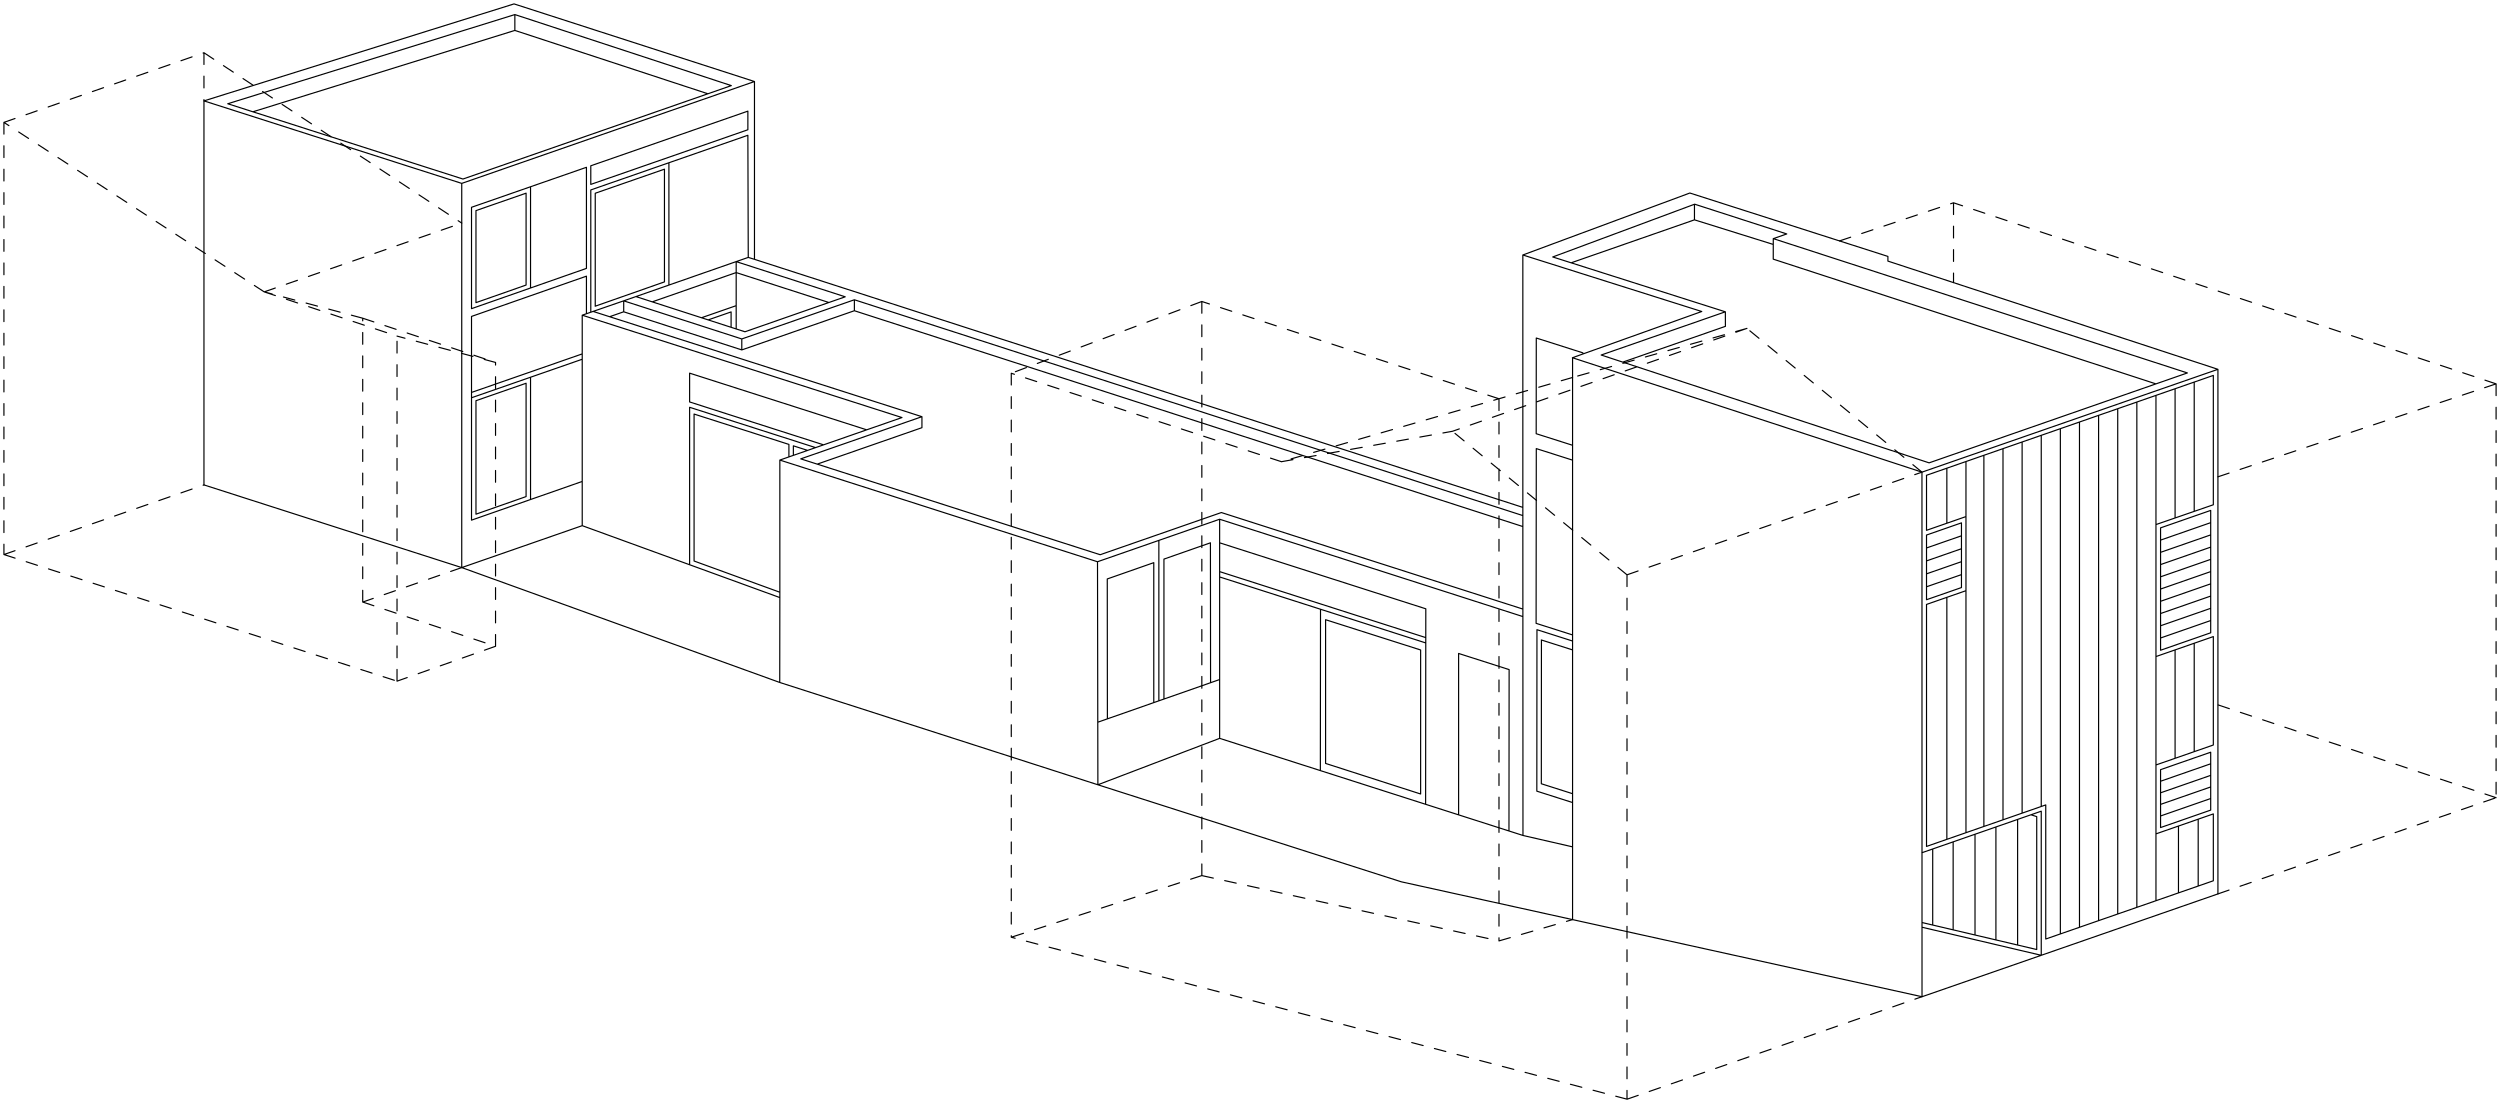 <?xml version="1.0" encoding="utf-8"?>
<!-- Generator: Adobe Illustrator 16.0.0, SVG Export Plug-In . SVG Version: 6.00 Build 0)  -->
<!DOCTYPE svg PUBLIC "-//W3C//DTD SVG 1.1//EN" "http://www.w3.org/Graphics/SVG/1.1/DTD/svg11.dtd">
<svg version="1.1" xmlns="http://www.w3.org/2000/svg" xmlns:xlink="http://www.w3.org/1999/xlink" x="0px" y="0px" width="640px"
	 height="282.39px" viewBox="0 0 640 282.39" style="enable-background:new 0 0 640 282.39;" xml:space="preserve">
<g id="Continuous">
	<path style="fill:none;stroke:#000000;stroke-width:0.3;stroke-linecap:round;stroke-linejoin:round;stroke-miterlimit:3;" d="M281.057,200.901l-0.096-57.094 M199.64,117.775v35.203 M280.96,143.808l-81.32-26.032 M312.227,132.924
		v56.093 M199.64,152.979l-0.028,21.732 M281.057,200.901l-81.445-26.191 M230.903,106.893l-31.263,10.883 M280.96,143.808
		l31.266-10.883 M312.227,189.017l-31.17,11.884 M118.205,46.949l74.94-26.077 M118.205,46.949L52.213,25.826 M52.213,25.826
		L131.592,1 M131.641,1.016l61.504,19.854 M432.479,49.457l-42.634,15.818 M432.6,49.413l50.703,16.229 M483.303,65.642v1.197
		 M483.303,66.839l84.486,27.708 M492.021,120.868l75.768-26.32 M402.541,91.576l89.48,29.292 M389.846,65.275l45.802,14.47
		 M435.647,79.745l-33.106,11.831 M389.879,213.876l-77.652-24.859 M149.049,134.569l50.591,18.41 M193.145,66.385V20.872
		 M240.512,81.677l-47.367-15.292 M389.846,65.275v64.615 M288.123,97.048l-47.611-15.371 M389.846,129.89L288.123,97.048
		 M281.645,142.007l-76.653-24.538 M204.992,117.47l31.024-10.799 M236.016,106.671v2.815 M236.016,106.671l-84.186-26.948
		 M236.016,109.486l-26.812,9.333 M149.049,80.69l81.854,26.203 M118.509,45.831L58.305,26.558 M131.802,7.788V3.73 M187.215,21.918
		L131.802,3.73 M187.215,21.918l-68.706,23.916 M181.209,24.003L131.802,7.788 M131.802,7.788L64.735,28.617 M149.049,80.69v53.879
		 M312.227,132.924l77.536,24.889 M281.645,142.007l31.023-10.798 M389.856,155.92l-77.188-24.71 M492.036,255.161l-0.015-134.293
		 M493.851,118.49l66.115-23.016 M493.851,118.49l-83.949-27.603 M402.577,91.583v143.836 M389.879,213.876l-0.033-83.986
		 M433.782,56.279l-31.569,11 M433.782,52.292v3.987 M433.782,56.279l20.177,6.298 M441.703,83.545l-26.274,9.16 M441.692,79.822
		l0.011,3.723 M453.95,66.341l97.968,31.934 M453.959,61.09l-0.009,5.251 M457.405,59.891l-3.446,1.199 M433.834,52.272
		l23.571,7.619 M433.834,52.272l-36.332,13.511 M441.692,79.822l-44.19-14.039 M409.901,90.887l31.791-11.065 M118.205,46.949
		v98.352 M559.966,95.474L453.959,61.09 M151.242,48.623l40.212-13.993 M309.905,174.774l-0.037-35.813 M338.01,197.271
		l0.041-41.305 M364.957,205.898l0.048-50.045 M516.508,209.771v32.156 M402.577,113.991l-9.29-2.955 M405.219,90.331l-11.932-3.798
		 M393.287,86.533l-0.022,24.502 M162.794,75.923l-3.126,1.091 M151.831,79.723l-2.782,0.967 M393.287,114.841l9.29,2.955
		 M393.427,202.537l0.034-41.336 M402.577,205.449l-9.15-2.913 M281.029,184.888l31.197-10.927 M283.461,148.212l0.031,35.814
		 M393.29,114.842l-0.048,44.731 M393.242,159.573l9.335,2.971 M393.461,161.2l9.116,2.904 M402.578,166.377l-7.999-2.547
		 M188.463,78.251l-8.883,3.09 M181.29,81.894l5.872-2.043 M134.678,127.126V98.114 M149.049,123.251l-28.341,9.906 M120.708,79.018
		V53.066 M191.454,33.216l-40.212,13.992 M188.463,66.971V84.21 M566.611,129.222l-14.686,5.068 M553.104,166.462l12.834-4.467
		 M492.036,255.161l75.753-26.32 M193.145,66.385l-1.592-0.491 M281.057,200.901l77.689,24.845 M52.213,124.139l65.991,21.162
		 M131.802,3.73L58.305,26.558 M52.213,25.826v98.313 M118.205,145.301l30.844-10.732 M150.128,68.708l-29.42,10.31 M150.128,70.697
		l-29.42,10.309 M171.239,72.944V41.665 M135.818,73.724V47.809 M120.708,53.066l29.42-10.236 M151.242,42.442l40.212-13.992
		 M151.242,42.442v4.766 M151.242,48.623v31.304 M191.552,65.895l-0.098-31.264 M191.454,33.216V28.45 M150.128,80.316v-9.619
		 M150.128,68.708V42.83 M120.708,133.157V81.006 M191.552,65.895l-3.089,1.077 M159.668,77.015l30.23,9.758 M159.668,77.015v2.805
		 M189.898,86.773v2.806 M189.898,86.773l28.823-10.033 M216.374,75.983l-27.911-9.012 M218.721,76.74l171.125,55.248
		 M216.374,75.983l-25.668,8.951 M190.706,84.934l-27.911-9.011 M159.668,79.819l-3.607,1.258 M189.898,89.579l-30.23-9.759
		 M189.898,89.579l28.823-10.032 M218.721,76.74v2.807 M188.463,69.778l23.732,7.662 M218.721,79.547l171.125,55.248
		 M166.974,77.272l21.489-7.495 M149.049,91.966l-28.341,9.862 M149.049,90.6l-28.341,9.863 M203.101,116.572v-2.438
		 M221.873,110.036l-45.33-14.51 M176.542,104.266l32.25,10.324 M312.227,138.959l52.778,16.894 M312.227,146.333l52.772,16.893
		 M297.969,143.129v35.827 M386.295,212.728l0.041-41.306 M373.403,208.589v-41.306 M312.227,147.699l52.771,16.893
		 M373.403,167.283l12.933,4.139 M567.789,94.548v134.293 M562.737,209.71v17.114 M557.688,211.469v17.11 M553.104,135.134
		l12.834-4.468 M551.926,168.079l14.686-5.112 M551.926,195.831l14.686-5.111 M493.188,135.761l10.1-3.516 M503.287,132.246v18.973
		 M502.133,133.855v16.56 M493.188,135.761L493.188,135.761 M502.133,150.415l-8.945,3.114 M523.712,206.06l-30.524,10.624
		 M491.992,218.306l30.566-10.64 M553.104,163.329l12.834-4.468 M553.104,160.197l12.834-4.468 M553.104,157.064l12.834-4.468
		 M553.104,153.932l12.834-4.468 M553.104,150.799l12.834-4.469 M553.104,147.666l12.834-4.467 M553.104,144.533l12.834-4.467
		 M553.104,141.4l12.834-4.468 M553.104,138.268l12.834-4.468 M493.188,150.217l8.945-3.115 M493.188,146.904l8.945-3.114
		 M493.188,143.593l8.945-3.115 M493.188,140.279l8.945-3.114 M493.188,136.968l8.945-3.114 M402.579,203.186l-8-2.545
		 M394.607,163.831l-0.028,36.81 M363.681,166.396l-24.329-7.752 M339.352,158.644v36.792 M363.681,166.396v36.865 M363.681,203.262
		l-24.329-7.825 M187.161,79.851v3.939 M121.849,102.579l12.829-4.465 M121.849,131.63l12.829-4.504 M135.818,127.878V96.571
		 M121.849,131.63v-29.051 M134.678,72.971V49.451 M121.849,53.915l12.829-4.464 M121.849,77.475v-23.56 M121.849,77.475
		l12.829-4.504 M152.382,78.385V49.472 M170.1,72.165V43.308 M152.382,49.472l17.718-6.165 M152.364,78.391l17.736-6.227
		 M188.463,66.969l-25.668,8.954 M159.668,77.015l-7.837,2.708 M177.684,143.621v-37.624 M177.684,143.621l21.957,7.992
		 M201.96,116.968v-3.199 M177.684,105.998l24.276,7.771 M203.101,114.133l3.648,1.168 M176.542,102.9l34.295,10.977
		 M176.542,144.573v-40.307 M176.542,102.9v-7.374 M295.366,144.041v35.827 M309.874,138.959l-11.905,4.17 M295.366,144.041
		l-11.907,4.172 M296.667,138.341v41.072 M199.612,174.71l-81.407-29.41 M566.611,96.108l-73.449,25.57 M493.188,121.678v14.083
		 M493.188,136.968v16.561 M493.188,154.734v61.949 M566.611,96.108v33.118 M522.559,207.666v36.891 M523.712,240.385l42.899-14.906
		 M566.611,162.966v27.753 M566.611,208.362v17.117 M498.393,119.856v14.093 M503.287,118.153v14.093 M507.873,116.556v95.016
		 M512.767,114.853v95.016 M517.662,113.149v95.016 M522.559,111.444v95.017 M527.451,109.741v129.343 M532.347,108.037v129.346
		 M537.24,106.333v129.351 M542.137,104.629v129.353 M547.032,102.924v129.358 M551.926,101.22v129.36 M556.822,166.374v27.753
		 M561.718,164.671v27.752 M498.393,152.922v61.95 M503.287,151.218v61.95 M556.822,99.516V132.6 M561.718,97.812v33.1
		 M553.104,135.134v31.328 M565.938,130.667v31.328 M553.104,197.033v14.822 M565.938,192.565v14.821 M503.287,151.218l-10.1,3.516
		 M389.879,213.876l12.698,2.92 M510.953,211.705v28.914 M505.603,213.568v25.792 M500.006,215.516v22.526 M494.773,217.338v19.472
		 M521.401,209.055l-1.479-0.472 M522.559,244.557l-30.522-7.186 M492.036,255.161l-133.29-29.415 M553.104,211.855l12.834-4.469
		 M551.926,213.473l14.686-5.11 M523.712,206.06v34.325 M553.104,208.89l12.834-4.468 M553.104,205.926l12.834-4.467
		 M553.104,202.961l12.834-4.468 M553.104,199.998l12.834-4.468 M553.104,197.033l12.834-4.468 M521.401,243.08l-29.365-6.915
		 M521.401,209.055v34.025"/>
</g>
<g id="Dash">
	<path style="fill:none;stroke:#000000;stroke-width:0.3;stroke-linecap:round;stroke-linejoin:round;stroke-miterlimit:3;stroke-dasharray:3,3;" d="M416.54,281.392l75.481-26.234 M67.638,74.718L1,31.327 M52.209,13.501l65.997,43.61 M1.005,31.327v110.636
		 M52.213,13.501v12.324 M1,141.961l100.637,32.412 M126.859,92.784l-25.221-6.743 M92.858,81.461l-25.221-6.743 M101.638,174.374
		V86.042 M126.859,165.448l-25.216,8.929 M126.859,165.448V92.784 M92.854,154.125V81.461 M492.021,120.868L447.215,84.07
		 M416.512,147.154l75.51-26.287 M447.215,84.069l-44.638,12.56 M402.577,96.629l-74.458,21.546 M328.042,118.196l43.784-7.786
		 M118.205,145.301l-25.346,8.826 M67.638,74.718l50.568-17.607 M92.854,154.125l34.005,11.323 M92.854,81.461l34.005,11.323
		 M67.638,74.718l34.004,11.323 M1.005,141.963l51.208-17.825 M1,31.327l51.208-17.825 M328.106,118.214l-69.219-22.659
		 M383.74,102.082l-76.071-24.903 M416.512,147.154l-44.686-36.744 M447.213,84.065l-75.387,26.346 M639,98.269L500.1,51.914
		 M639,204.209l-71.219-23.767 M567.789,122.066L639,98.269 M470.917,61.676l29.185-9.762 M567.789,228.841L639,204.209
		 M383.74,240.872l18.837-5.453 M416.54,281.392L416.54,281.392 M416.54,281.117L416.54,281.117 M416.512,147.154v134.237
		 M383.74,102.082v138.79 M307.669,224.15l76.071,16.721 M307.669,77.18v146.97 M307.669,224.15l-48.782,15.782 M258.887,95.555
		v143.919v0.457 M307.669,77.179l-48.782,18.376 M416.54,281.392l-157.653-41.461 M639,98.269v105.94 M500.102,51.914v20.435"/>
</g>
</svg>
